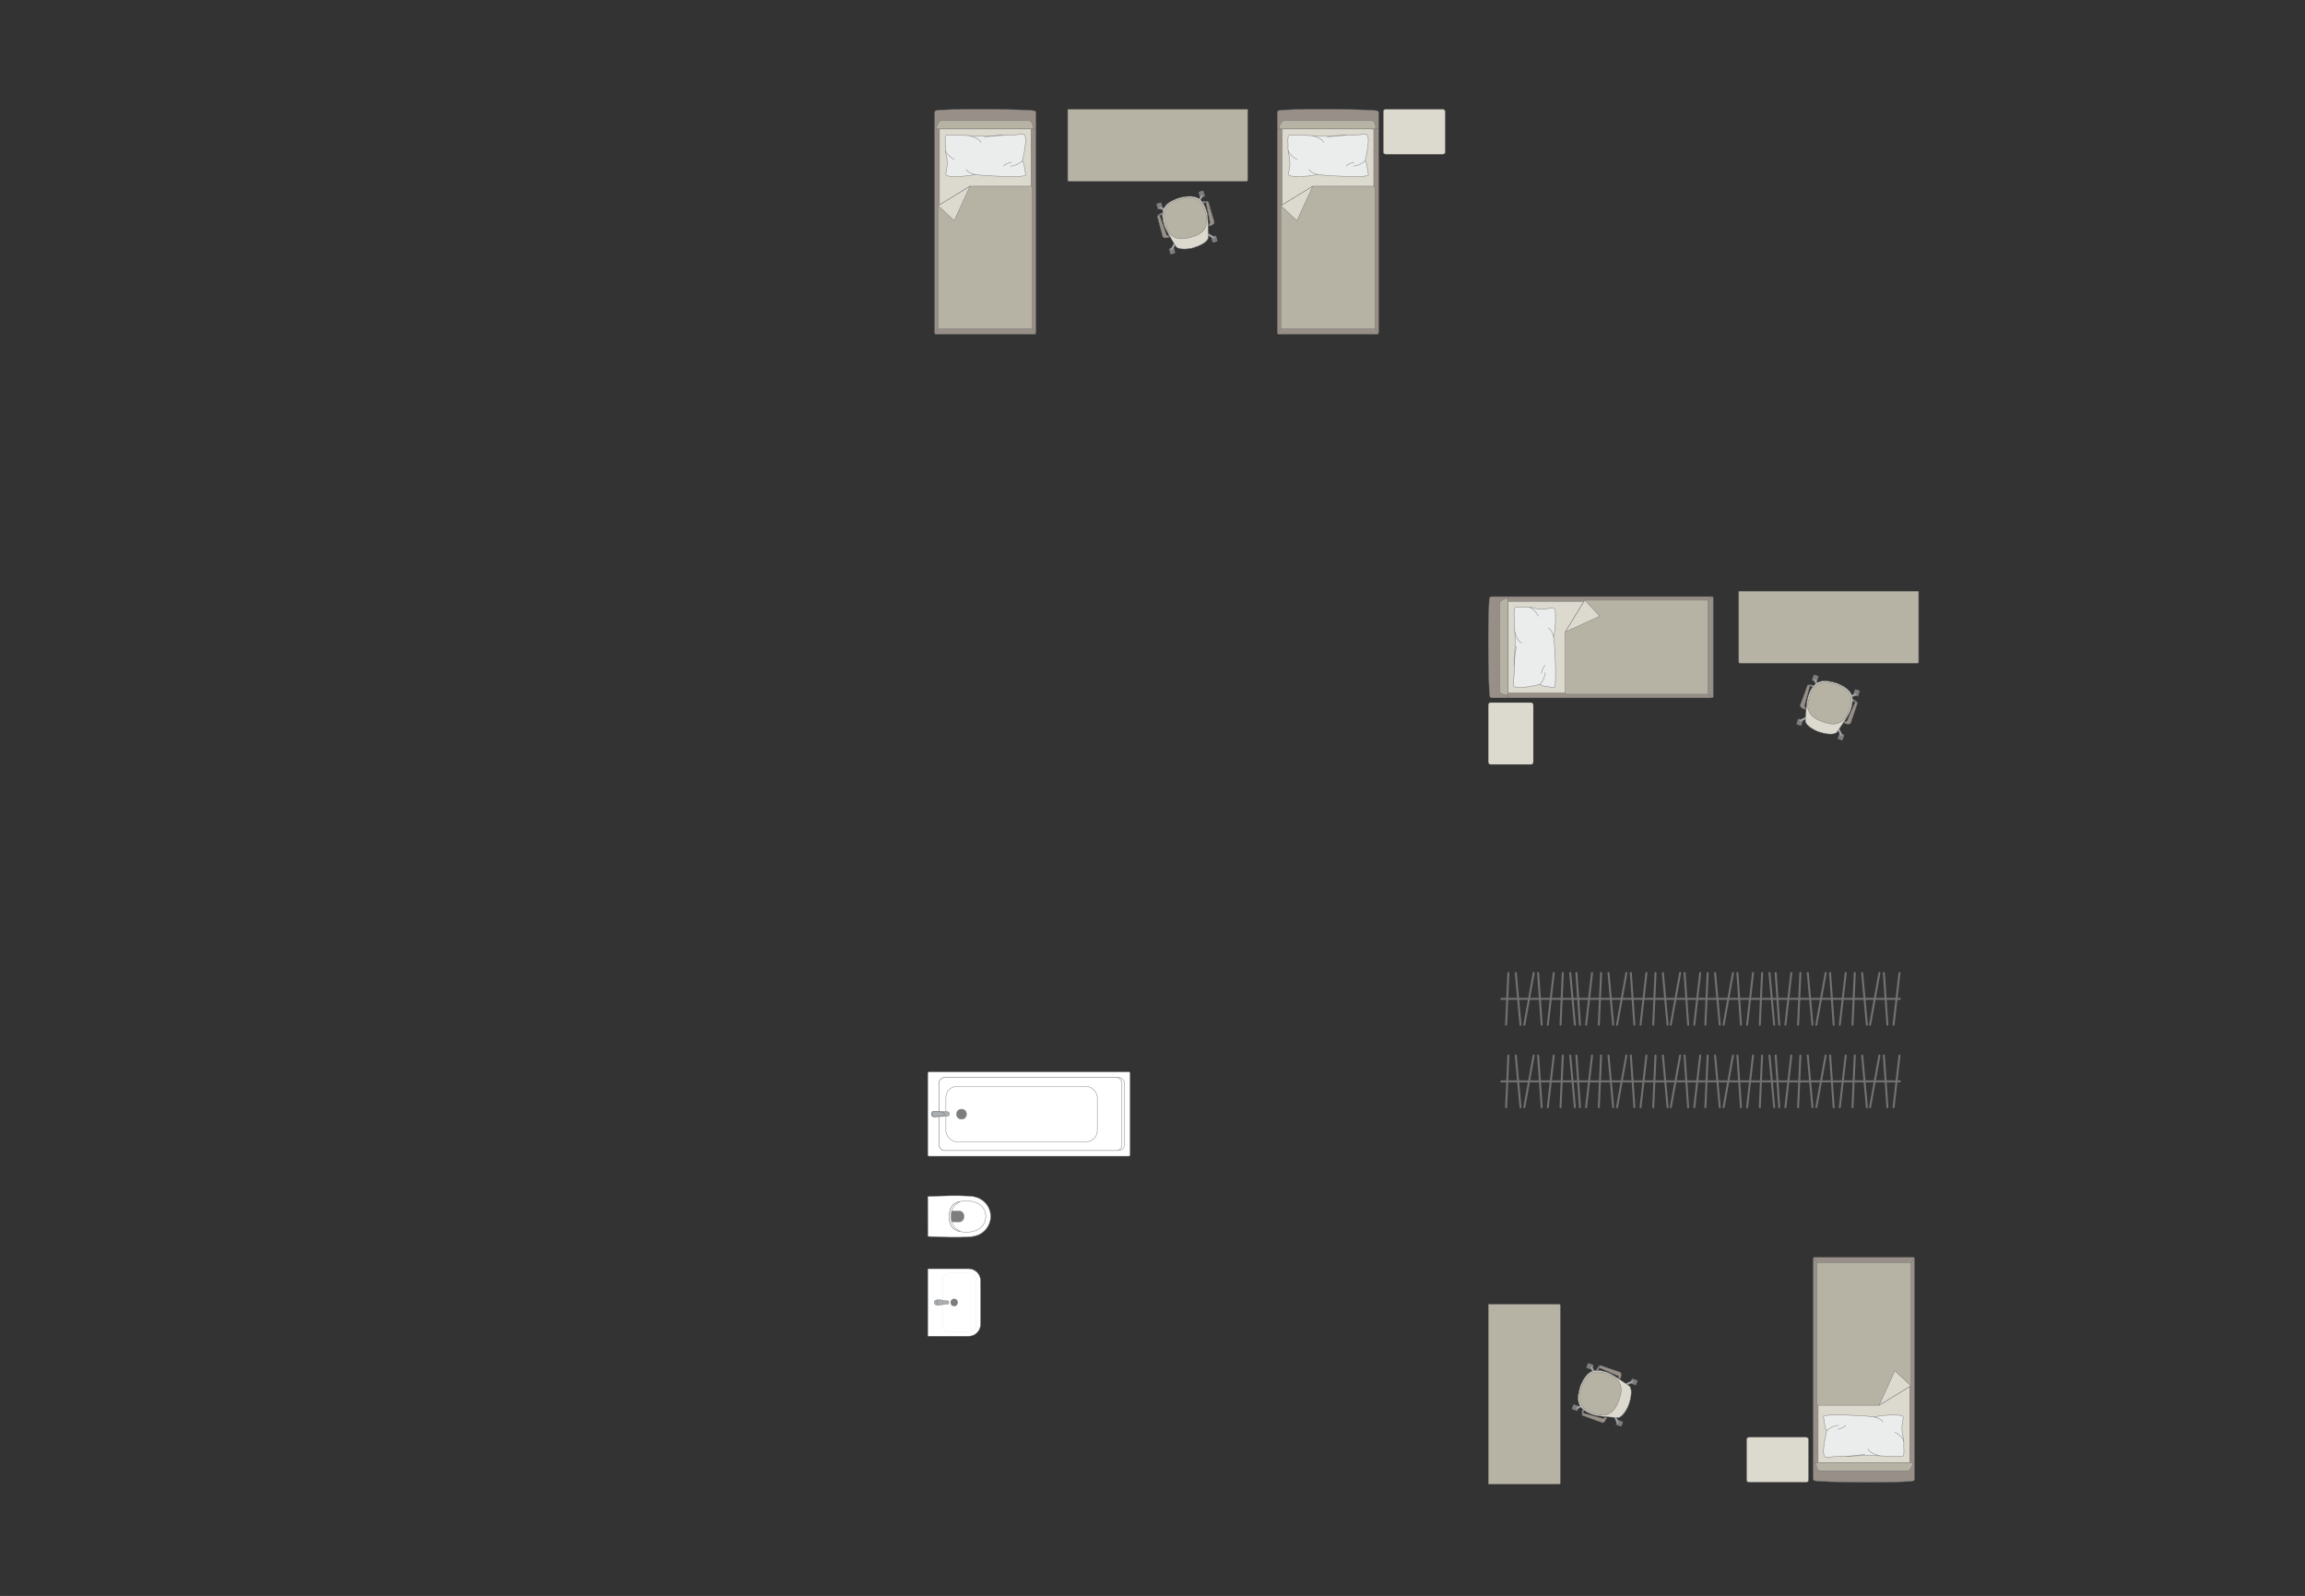 <?xml version="1.0" encoding="UTF-8"?>
<!DOCTYPE svg PUBLIC "-//W3C//DTD SVG 1.1//EN" "http://www.w3.org/Graphics/SVG/1.1/DTD/svg11.dtd">
<!-- Creator: CorelDRAW 2018 (64-Bit) -->
<svg xmlns="http://www.w3.org/2000/svg" xml:space="preserve" width="205.028mm" height="141.955mm" version="1.1" style="shape-rendering:geometricPrecision; text-rendering:geometricPrecision; image-rendering:optimizeQuality; fill-rule:evenodd; clip-rule:evenodd"
viewBox="0 0 18477.27 12793.12"
 xmlns:xlink="http://www.w3.org/1999/xlink">
 <rect x="0" y="0" width="18477.27" height="12793.12" fill="#333333" stroke="none"/>
 <defs>
  <style type="text/css">
   <![CDATA[
    .str0 {stroke:#727271;stroke-width:3.17;stroke-miterlimit:22.926}
    .str1 {stroke:#727271;stroke-width:3.17;stroke-linejoin:round;stroke-miterlimit:22.926}
    .str2 {stroke:#727271;stroke-width:3.17;stroke-linecap:round;stroke-linejoin:round;stroke-miterlimit:22.926}
    .str3 {stroke:#727271;stroke-width:15.89;stroke-linecap:round;stroke-linejoin:round;stroke-miterlimit:22.926}
    .fil1 {fill:none}
    .fil4 {fill:#EBECEC}
    .fil2 {fill:#DCD9CF}
    .fil3 {fill:#B6B3A5}
    .fil6 {fill:#AAAEB1}
    .fil0 {fill:#989088}
    .fil5 {fill:#7C7D7E}
    .fil7 {fill:white}
   ]]>
  </style>
 </defs>
 <g id="мебель">
  <g id="_2796003593120">
   <g>
    <path class="fil0 str0" d="M8296.27 889.4c-34.7,-15.58 -762.76,-19.82 -796.84,-1.73 -3.87,0 -7.02,9.14 -7.02,15.93l0 1762.24c0,6.8 3.15,12.38 7.02,12.38l797.05 0c3.87,0 7.02,-5.58 7.02,-12.38l0 -1632.23 0 -130.02c0,-6.8 -3.37,-14.2 -7.23,-14.2z"/>
    <line class="fil1 str0" x1="8303.5" y1="1033.47" x2="7492.41" y2= "1033.47" />
    <polygon class="fil2 str0" points="7530.6,1033.47 7530.6,2621.57 8264.8,2621.57 8264.8,1033.47 "/>
    <line class="fil1 str0" x1="8301.65" y1="2674.19" x2="8264.8" y2= "2621.57" />
    <line class="fil1 str0" x1="7530.6" y1="2621.57" x2="7493.97" y2= "2673.59" />
    <path class="fil3 str0" d="M8280.94 1033.47c-0.19,-30.29 -10.53,-64.99 -28.75,-66.3l-709.51 0c-20.98,0.5 -43.88,66.3 -33.73,66.3l771.99 0z"/>
    <path class="fil3 str0" d="M7520.56 1648.92l0 987.11 754.19 0 0 -1130.48c-0.35,-10.23 -6.54,-12.8 -12.43,-12.8 -244.41,0 -242.1,0 -486.51,0 -46.7,28.57 -219.15,134.07 -255.25,156.16z"/>
    <polygon class="fil2 str1" points="7520.57,1648.93 7649.24,1769.58 7775.81,1492.77 "/>
   </g>
   <g>
    <path class="fil4 str2" d="M8205.99 1077.63c-8.01,-3.9 -58.93,2.36 -88.48,4.71 0,0 -246.27,9.07 -270.4,7.95 -30.54,2.29 -241.03,-15.83 -263.14,-4.3 -11.92,3.9 -6.03,72.84 -6.03,72.84 0,0 -4.09,55.12 7.18,86.95 11.27,31.84 6.22,89.72 6.22,89.72 0,0 -11.79,61.41 -8.86,64.02 1.61,11.35 32.75,13.47 32.75,13.47 0,0 112.62,7.98 200.78,-14.73 15.16,9.4 413.61,29.57 406.12,4.45l-14.46 -90.67 -12.11 -22.35c0,0 50.22,-199.2 10.43,-212.07z"/>
    <path class="fil1 str2" d="M7863.17 1143.2c-5.69,-33.42 -88.08,-54.83 -88.08,-54.83"/>
    <path class="fil1 str2" d="M7648.93 1278.29c-64.4,-37.36 -69.08,-72.25 -69.08,-72.25"/>
    <path class="fil1 str2" d="M7745.02 1358.07c14.58,30.34 70.99,40.2 70.99,40.2"/>
    <path class="fil1 str2" d="M8195.56 1289.7c-46.1,41.06 -93.93,41.92 -93.93,41.92"/>
    <path class="fil1 str2" d="M8106.6 1301.09c-49.53,10.33 -62.63,30.54 -62.63,30.54"/>
    <path class="fil1 str2" d="M8039.49 1085.11c-87.88,-0.28 -149.13,16.37 -149.13,16.37"/>
   </g>
  </g>
  <rect class="fil2 str0" x="11089.13" y="875.91" width="495.67" height="360.48" rx="19.27" ry="16.01"/>
  <g id="_2796003601152">
   <g>
    <path class="fil0 str0" d="M11043.66 889.4c-34.7,-15.58 -762.76,-19.82 -796.84,-1.73 -3.87,0 -7.02,9.14 -7.02,15.93l0 1762.24c0,6.8 3.15,12.38 7.02,12.38l797.05 0c3.87,0 7.02,-5.58 7.02,-12.38l0 -1632.23 0 -130.02c0,-6.8 -3.37,-14.2 -7.23,-14.2z"/>
    <line class="fil1 str0" x1="11050.88" y1="1033.47" x2="10239.79" y2= "1033.47" />
    <polygon class="fil2 str0" points="10277.98,1033.47 10277.98,2621.57 11012.19,2621.57 11012.19,1033.47 "/>
    <line class="fil1 str0" x1="11049.04" y1="2674.19" x2="11012.19" y2= "2621.57" />
    <line class="fil1 str0" x1="10277.98" y1="2621.57" x2="10241.35" y2= "2673.59" />
    <path class="fil3 str0" d="M11028.33 1033.47c-0.19,-30.29 -10.53,-64.99 -28.75,-66.3l-709.51 0c-20.98,0.5 -43.88,66.3 -33.73,66.3l771.99 0z"/>
    <path class="fil3 str0" d="M10267.94 1648.92l0 987.11 754.19 0 0 -1130.48c-0.35,-10.23 -6.54,-12.8 -12.43,-12.8 -244.41,0 -242.1,0 -486.51,0 -46.7,28.57 -219.15,134.07 -255.25,156.16z"/>
    <polygon class="fil2 str1" points="10267.95,1648.93 10396.62,1769.58 10523.19,1492.77 "/>
   </g>
   <g>
    <path class="fil4 str2" d="M10953.37 1077.63c-8.01,-3.9 -58.93,2.36 -88.48,4.71 0,0 -246.27,9.07 -270.4,7.95 -30.54,2.29 -241.03,-15.83 -263.14,-4.3 -11.92,3.9 -6.03,72.84 -6.03,72.84 0,0 -4.09,55.12 7.18,86.95 11.27,31.84 6.22,89.72 6.22,89.72 0,0 -11.79,61.41 -8.86,64.02 1.61,11.35 32.75,13.47 32.75,13.47 0,0 112.62,7.98 200.78,-14.73 15.16,9.4 413.61,29.57 406.12,4.45l-14.46 -90.67 -12.11 -22.35c0,0 50.22,-199.2 10.43,-212.07z"/>
    <path class="fil1 str2" d="M10610.55 1143.2c-5.69,-33.42 -88.08,-54.83 -88.08,-54.83"/>
    <path class="fil1 str2" d="M10396.32 1278.29c-64.4,-37.36 -69.08,-72.25 -69.08,-72.25"/>
    <path class="fil1 str2" d="M10492.4 1358.07c14.58,30.34 70.99,40.2 70.99,40.2"/>
    <path class="fil1 str2" d="M10942.95 1289.7c-46.1,41.06 -93.93,41.92 -93.93,41.92"/>
    <path class="fil1 str2" d="M10853.99 1301.09c-49.53,10.33 -62.63,30.54 -62.63,30.54"/>
    <path class="fil1 str2" d="M10786.87 1085.11c-87.88,-0.28 -149.13,16.37 -149.13,16.37"/>
   </g>
  </g>
  <rect class="fil2 str0" transform="matrix(-1.29034E-14 0.487 0.405 1.07249E-14 11930.7 5631.99)" width="1017.37" height="890.2" rx="39.55" ry="39.55"/>
  <g id="_2796003612640">
   <g>
    <path class="fil0 str0" d="M11944.22 5586.51c-15.58,-34.7 -19.82,-762.76 -1.73,-796.84 0,-3.87 9.14,-7.02 15.93,-7.02l1762.24 0c6.8,0 12.38,3.15 12.38,7.02l0 797.05c0,3.87 -5.58,7.02 -12.38,7.02l-1632.23 0 -130.02 0c-6.8,0 -14.2,-3.37 -14.2,-7.23z"/>
    <line class="fil1 str0" x1="12088.29" y1="5593.74" x2="12088.29" y2= "4782.65" />
    <polygon class="fil2 str0" points="12088.29,4820.83 13676.39,4820.83 13676.39,5555.04 12088.29,5555.04 "/>
    <line class="fil1 str0" x1="13729.02" y1="5591.89" x2="13676.39" y2= "5555.04" />
    <line class="fil1 str0" x1="13676.39" y1="4820.83" x2="13728.41" y2= "4784.21" />
    <path class="fil3 str0" d="M12088.29 5571.18c-30.29,-0.19 -64.99,-10.53 -66.3,-28.75l0 -709.51c0.5,-20.98 66.3,-43.88 66.3,-33.73l0 771.99z"/>
    <path class="fil3 str0" d="M12703.75 4810.79l987.11 0 0 754.19 -1130.48 0c-10.23,-0.35 -12.8,-6.54 -12.8,-12.43 0,-244.41 0,-242.1 0,-486.51 28.57,-46.7 134.07,-219.15 156.16,-255.25z"/>
    <polygon class="fil2 str1" points="12703.76,4810.8 12824.4,4939.48 12547.59,5066.04 "/>
   </g>
   <g>
    <path class="fil4 str2" d="M12132.45 5496.22c-3.9,-8.01 2.36,-58.93 4.71,-88.48 0,0 9.07,-246.27 7.95,-270.4 2.29,-30.54 -15.83,-241.03 -4.3,-263.14 3.9,-11.92 72.84,-6.03 72.84,-6.03 0,0 55.12,-4.09 86.95,7.18 31.84,11.27 89.72,6.22 89.72,6.22 0,0 61.41,-11.79 64.02,-8.86 11.35,1.61 13.47,32.75 13.47,32.75 0,0 7.98,112.62 -14.73,200.78 9.4,15.16 29.57,413.61 4.45,406.12l-90.67 -14.46 -22.35 -12.11c0,0 -199.2,50.22 -212.07,10.43z"/>
    <path class="fil1 str2" d="M12198.02 5153.4c-33.42,-5.69 -54.83,-88.08 -54.83,-88.08"/>
    <path class="fil1 str2" d="M12333.11 4939.17c-37.36,-64.4 -72.25,-69.08 -72.25,-69.08"/>
    <path class="fil1 str2" d="M12412.89 5035.26c30.34,14.58 40.2,70.99 40.2,70.99"/>
    <path class="fil1 str2" d="M12344.52 5485.8c41.06,-46.1 41.92,-93.93 41.92,-93.93"/>
    <path class="fil1 str2" d="M12355.92 5396.84c10.33,-49.53 30.54,-62.63 30.54,-62.63"/>
    <path class="fil1 str2" d="M12139.93 5329.73c-0.28,-87.88 16.37,-149.13 16.37,-149.13"/>
   </g>
  </g>
  <path class="fil3 str0" d="M12498.53 10455.35l-567.71 0 0 1441.94 567.71 0c4.98,0 9.05,-4.06 9.05,-9.05l0 -1423.84c0,-4.98 -4.06,-9.05 -9.05,-9.05z"/>
  <g id="_2796003621152">
   <rect class="fil5 str1" transform="matrix(0.02 -0.057 -0.057 -0.02 12644.1 11311.2)" width="683.54" height="782.9" rx="33.81" ry="33.81"/>
   <rect class="fil5 str1" transform="matrix(0.02 -0.057 -0.057 -0.02 12761 10980.4)" width="683.54" height="782.9" rx="33.81" ry="33.81"/>
   <rect class="fil5 str1" transform="matrix(0.02 -0.057 -0.057 -0.02 12996.6 11435.8)" width="683.54" height="782.9" rx="33.81" ry="33.81"/>
   <rect class="fil5 str1" transform="matrix(0.02 -0.057 -0.057 -0.02 13113.6 11105)" width="683.54" height="782.9" rx="33.81" ry="33.81"/>
   <rect class="fil5 str1" transform="matrix(0.017 -0.048 -0.049 -0.017 12648.4 11299)" width="306.01" height="914.04"/>
   <rect class="fil5 str1" transform="matrix(0.017 -0.048 -0.049 -0.017 12765.3 10968.1)" width="306.01" height="914.04"/>
   <rect class="fil5 str1" transform="matrix(0.017 -0.048 -0.049 -0.017 13117.9 11092.8)" width="306.01" height="914.04"/>
   <rect class="fil5 str1" transform="matrix(0.017 -0.048 -0.049 -0.017 13000.9 11423.6)" width="306.01" height="914.04"/>
   <path class="fil6 str0" d="M12972.18 11411.12l0 0c3.62,-1.72 4.87,-6.65 2.85,-10.97l-25.37 -54.1c-2.03,-4.33 -7.09,-6.23 -10.72,-4.5l0 0c-3.61,1.73 -5.31,6.86 -3.22,11.15l26.13 53.74c2.09,4.29 6.7,6.41 10.33,4.68z"/>
   <path class="fil6 str0" d="M13092.3 11071.31l0 0c1.73,3.62 -0.4,8.24 -4.68,10.32l-53.74 26.14c-4.29,2.09 -9.43,0.39 -11.16,-3.24l0 0c-1.73,-3.61 0.18,-8.67 4.51,-10.7l54.1 -25.38c4.32,-2.03 9.24,-0.78 10.97,2.85z"/>
   <path class="fil6 str0" d="M12753.06 10951.39l0 0c-3.62,1.73 -4.88,6.65 -2.85,10.98l25.37 54.1c2.02,4.32 7.08,6.23 10.71,4.5l0 0c3.62,-1.73 5.31,-6.86 3.23,-11.15l-26.14 -53.74c-2.08,-4.29 -6.7,-6.42 -10.32,-4.69z"/>
   <path class="fil6 str0" d="M12632.84 11291.49l0 0c-1.73,-3.62 0.39,-8.24 4.68,-10.32l53.73 -26.14c4.29,-2.09 9.43,-0.39 11.16,3.24l0 0c1.73,3.62 -0.18,8.67 -4.5,10.7l-54.1 25.38c-4.32,2.03 -9.25,0.78 -10.97,-2.85z"/>
   <path class="fil2 str0" d="M13059.05 11252.45l0 0c31.04,-96.47 13.1,-135.2 -0.61,-143.58 -43.83,-30.06 -125.1,-87.33 -163.34,-103.22 -114.63,-42.57 -176.69,-20.67 -227.22,108.52l0 0c-28.5,95.08 -39.09,180.4 108.53,227.22 33.27,11.17 129.33,18.97 195.14,21.96 25.79,0.99 68.77,-54.29 87.51,-110.9z"/>
   <path class="fil3 str0" d="M12978.74 11221.09l0 0c24.43,-69.12 41.33,-160.44 -95.03,-208.65l0 0c-98.66,-34.88 -163.55,-14.82 -205.9,104.95l0 0c-36.96,104.56 -19.55,171.14 94.1,211.32l0 0c95.47,33.75 162.17,18.74 206.84,-107.62z"/>
   <path class="fil0 str0" d="M12861.94 11361.69l15.45 5.46c0,0 -14.29,43.5 -34.06,36.52 -19.76,-6.98 -156.8,-57.22 -156.8,-57.22 -8.4,-3.18 -3.02,-21.21 6.58,-18.63l157.5 43.54c2.56,0.75 8.93,-1.06 11.34,-9.67z"/>
   <path class="fil5 str1" d="M12693.1 11327.82c0,0 -0.44,-11.27 5.96,-23.66l-9.99 -8.24c0,0 -12.41,21.62 -5.94,38.84l9.97 -6.95z"/>
   <path class="fil6 str0" d="M12695.88 11311.69c0,0 -7.29,-5.52 -12.22,-2.74 1.38,-4.67 3.3,-9.01 5.4,-13l10 8.21 -3.18 7.53z"/>
   <polygon class="fil5 str1" points="12867.19,11355.98 12864.81,11362.71 12875.51,11366.5 12878.86,11357 "/>
   <path class="fil0 str0" d="M12974.17 11044.07l15.45 5.45c0,0 16.23,-42.82 -3.53,-49.8 -19.76,-6.98 -157.94,-54.05 -157.94,-54.05 -8.53,-2.79 -15.67,14.6 -6.59,18.63l149.87 65.11c2.46,1.03 6.28,6.44 2.74,14.65z"/>
   <path class="fil5 str1" d="M12821.56 10964.3c0,0 -7.31,8.07 -10.11,21.73l-12.97 0.01c0,0 3.84,-24.08 19.69,-33.41l3.39 11.67z"/>
   <path class="fil6 str0" d="M12813.59 10978.6c0,0 -9.15,-0.29 -11.23,-5.55 -1.87,4.51 -3,8.54 -3.87,12.96l12.96 0.03 2.14 -7.43z"/>
   <polygon class="fil5 str1" points="12974.67,11051.81 12977.05,11045.08 12987.74,11048.86 12984.38,11058.36 "/>
  </g>
  <path class="fil3 str0" d="M15380.15 5306.75l0 -567.71 -1441.94 0 0 567.71c0,4.98 4.06,9.05 9.05,9.05l1423.84 0c4.98,0 9.05,-4.06 9.05,-9.05z"/>
  <g id="_2796003640480">
   <rect class="fil5 str1" transform="matrix(0.057 0.02 0.02 -0.057 14524.3 5452.29)" width="683.54" height="782.9" rx="33.81" ry="33.81"/>
   <rect class="fil5 str1" transform="matrix(0.057 0.02 0.02 -0.057 14855.1 5569.25)" width="683.54" height="782.9" rx="33.81" ry="33.81"/>
   <rect class="fil5 str1" transform="matrix(0.057 0.02 0.02 -0.057 14399.7 5804.85)" width="683.54" height="782.9" rx="33.81" ry="33.81"/>
   <rect class="fil5 str1" transform="matrix(0.057 0.02 0.02 -0.057 14730.5 5921.81)" width="683.54" height="782.9" rx="33.81" ry="33.81"/>
   <rect class="fil5 str1" transform="matrix(0.048 0.017 0.017 -0.049 14536.5 5456.61)" width="306.01" height="914.04"/>
   <rect class="fil5 str1" transform="matrix(0.048 0.017 0.017 -0.049 14867.4 5573.56)" width="306.01" height="914.04"/>
   <rect class="fil5 str1" transform="matrix(0.048 0.017 0.017 -0.049 14742.7 5926.12)" width="306.01" height="914.04"/>
   <rect class="fil5 str1" transform="matrix(0.048 0.017 0.017 -0.049 14411.9 5809.17)" width="306.01" height="914.04"/>
   <path class="fil6 str0" d="M14424.37 5780.4l0 0c1.72,3.62 6.65,4.87 10.97,2.85l54.1 -25.37c4.33,-2.03 6.23,-7.09 4.5,-10.72l0 0c-1.73,-3.61 -6.86,-5.31 -11.15,-3.22l-53.74 26.13c-4.29,2.09 -6.41,6.7 -4.68,10.33z"/>
   <path class="fil6 str0" d="M14764.18 5900.52l0 0c-3.62,1.73 -8.24,-0.4 -10.32,-4.68l-26.14 -53.74c-2.09,-4.29 -0.39,-9.43 3.24,-11.16l0 0c3.61,-1.73 8.67,0.18 10.7,4.51l25.38 54.1c2.03,4.32 0.78,9.24 -2.85,10.97z"/>
   <path class="fil6 str0" d="M14884.11 5561.28l0 0c-1.73,-3.62 -6.65,-4.88 -10.98,-2.85l-54.1 25.37c-4.32,2.02 -6.23,7.08 -4.5,10.71l0 0c1.73,3.62 6.86,5.31 11.15,3.23l53.74 -26.14c4.29,-2.08 6.42,-6.7 4.69,-10.32z"/>
   <path class="fil6 str0" d="M14544.01 5441.06l0 0c3.62,-1.73 8.24,0.39 10.32,4.68l26.14 53.73c2.09,4.29 0.39,9.43 -3.24,11.16l0 0c-3.62,1.73 -8.67,-0.18 -10.7,-4.5l-25.38 -54.1c-2.03,-4.32 -0.78,-9.25 2.85,-10.97z"/>
   <path class="fil2 str0" d="M14583.05 5867.27l0 0c96.47,31.04 135.2,13.1 143.58,-0.61 30.06,-43.83 87.33,-125.1 103.22,-163.34 42.57,-114.63 20.67,-176.69 -108.52,-227.22l0 0c-95.08,-28.5 -180.4,-39.09 -227.22,108.53 -11.17,33.27 -18.97,129.33 -21.96,195.14 -0.99,25.79 54.29,68.77 110.9,87.51z"/>
   <path class="fil3 str0" d="M14614.4 5786.96l0 0c69.12,24.43 160.44,41.33 208.65,-95.03l0 0c34.88,-98.66 14.82,-163.55 -104.95,-205.9l0 0c-104.56,-36.96 -171.14,-19.55 -211.32,94.1l0 0c-33.75,95.47 -18.74,162.17 107.62,206.84z"/>
   <path class="fil0 str0" d="M14473.8 5670.16l-5.46 15.45c0,0 -43.5,-14.29 -36.52,-34.06 6.98,-19.76 57.22,-156.8 57.22,-156.8 3.18,-8.4 21.21,-3.02 18.63,6.58l-43.54 157.5c-0.75,2.56 1.06,8.93 9.67,11.34z"/>
   <path class="fil5 str1" d="M14507.67 5501.33c0,0 11.27,-0.44 23.66,5.96l8.24 -9.99c0,0 -21.62,-12.41 -38.84,-5.94l6.95 9.97z"/>
   <path class="fil6 str0" d="M14523.8 5504.1c0,0 5.52,-7.29 2.74,-12.22 4.67,1.38 9.01,3.3 13,5.4l-8.21 10 -7.53 -3.18z"/>
   <polygon class="fil5 str1" points="14479.52,5675.41 14472.78,5673.03 14469,5683.73 14478.5,5687.08 "/>
   <path class="fil0 str0" d="M14791.43 5782.39l-5.45 15.45c0,0 42.82,16.23 49.8,-3.53 6.98,-19.76 54.05,-157.94 54.05,-157.94 2.79,-8.53 -14.6,-15.67 -18.63,-6.59l-65.11 149.87c-1.03,2.46 -6.44,6.28 -14.65,2.74z"/>
   <path class="fil5 str1" d="M14871.19 5629.78c0,0 -8.07,-7.31 -21.73,-10.11l-0.01 -12.97c0,0 24.08,3.84 33.41,19.69l-11.67 3.39z"/>
   <path class="fil6 str0" d="M14856.9 5621.81c0,0 0.29,-9.15 5.55,-11.23 -4.51,-1.87 -8.54,-3 -12.96,-3.87l-0.03 12.96 7.43 2.14z"/>
   <polygon class="fil5 str1" points="14783.68,5782.89 14790.42,5785.27 14786.63,5795.97 14777.13,5792.61 "/>
  </g>
  <rect class="fil2 str0" x="14001.46" y="11521.14" width="495.67" height="360.48" rx="19.27" ry="16.01"/>
  <g id="_2796101610816">
   <g>
    <path class="fil0 str0" d="M14542.6 11868.14c34.7,15.58 762.76,19.82 796.84,1.73 3.87,0 7.02,-9.14 7.02,-15.93l0 -1762.24c0,-6.8 -3.15,-12.38 -7.02,-12.38l-797.05 0c-3.87,0 -7.02,5.58 -7.02,12.38l0 1632.23 0 130.02c0,6.8 3.37,14.2 7.23,14.2z"/>
    <line class="fil1 str0" x1="14535.37" y1="11724.07" x2="15346.46" y2= "11724.07" />
    <polygon class="fil2 str0" points="15308.28,11724.07 15308.28,10135.97 14574.07,10135.97 14574.07,11724.07 "/>
    <line class="fil1 str0" x1="14537.22" y1="10083.34" x2="14574.07" y2= "10135.97" />
    <line class="fil1 str0" x1="15308.28" y1="10135.97" x2="15344.9" y2= "10083.95" />
    <path class="fil3 str0" d="M14557.93 11724.07c0.19,30.29 10.53,64.99 28.75,66.3l709.51 0c20.98,-0.5 43.88,-66.3 33.73,-66.3l-771.99 0z"/>
    <path class="fil3 str0" d="M15318.32 11108.61l0 -987.11 -754.19 0 0 1130.48c0.35,10.23 6.54,12.8 12.43,12.8 244.41,0 242.1,0 486.51,0 46.7,-28.57 219.15,-134.07 255.25,-156.16z"/>
    <polygon class="fil2 str1" points="15318.31,11108.61 15189.63,10987.96 15063.07,11264.77 "/>
   </g>
   <g>
    <path class="fil4 str2" d="M14632.88 11679.91c8.01,3.9 58.93,-2.36 88.48,-4.71 0,0 246.27,-9.07 270.4,-7.95 30.54,-2.29 241.03,15.83 263.14,4.3 11.92,-3.9 6.03,-72.84 6.03,-72.84 0,0 4.09,-55.12 -7.18,-86.95 -11.27,-31.84 -6.22,-89.72 -6.22,-89.72 0,0 11.79,-61.41 8.86,-64.02 -1.61,-11.35 -32.75,-13.47 -32.75,-13.47 0,0 -112.62,-7.98 -200.78,14.73 -15.16,-9.4 -413.61,-29.57 -406.12,-4.45l14.46 90.67 12.11 22.35c0,0 -50.22,199.2 -10.43,212.07z"/>
    <path class="fil1 str2" d="M14975.7 11614.34c5.69,33.42 88.08,54.83 88.08,54.83"/>
    <path class="fil1 str2" d="M15189.94 11479.25c64.4,37.36 69.08,72.25 69.08,72.25"/>
    <path class="fil1 str2" d="M15093.85 11399.47c-14.58,-30.34 -70.99,-40.2 -70.99,-40.2"/>
    <path class="fil1 str2" d="M14643.31 11467.84c46.1,-41.06 93.93,-41.92 93.93,-41.92"/>
    <path class="fil1 str2" d="M14732.27 11456.45c49.53,-10.33 62.63,-30.54 62.63,-30.54"/>
    <path class="fil1 str2" d="M14799.38 11672.43c87.88,0.28 149.13,-16.37 149.13,-16.37"/>
   </g>
  </g>
  <g id="_2796101550016">
   <line class="fil1 str3" x1="12034.82" y1="8668.36" x2="13632.31" y2= "8668.36" />
   <line class="fil1 str3" x1="12073.22" y1="8875.55" x2="12091.46" y2= "8461.18" />
   <line class="fil1 str3" x1="12150.81" y1="8461.18" x2="12188.43" y2= "8875.55" />
   <line class="fil1 str3" x1="12219.41" y1="8875.55" x2="12294.29" y2= "8461.18" />
   <line class="fil1 str3" x1="12358.36" y1="8875.55" x2="12329.82" y2= "8461.18" />
   <line class="fil1 str3" x1="12455.06" y1="8461.18" x2="12407.58" y2= "8875.55" />
   <line class="fil1 str3" x1="12509.43" y1="8875.55" x2="12527.67" y2= "8461.18" />
   <line class="fil1 str3" x1="12586.93" y1="8461.18" x2="12624.55" y2= "8875.55" />
   <line class="fil1 str3" x1="12665.3" y1="8875.55" x2="12636.76" y2= "8461.18" />
   <line class="fil1 str3" x1="12762" y1="8461.18" x2="12714.52" y2= "8875.55" />
   <line class="fil1 str3" x1="12816.37" y1="8875.55" x2="12834.61" y2= "8461.18" />
   <line class="fil1 str3" x1="12893.96" y1="8461.18" x2="12931.48" y2= "8875.55" />
   <line class="fil1 str3" x1="12962.56" y1="8875.55" x2="13037.35" y2= "8461.18" />
   <line class="fil1 str3" x1="13072.95" y1="8461.18" x2="13101.5" y2= "8875.55" />
   <line class="fil1 str3" x1="13150.72" y1="8875.55" x2="13198.11" y2= "8461.18" />
   <line class="fil1 str3" x1="13270.81" y1="8461.18" x2="13252.57" y2= "8875.55" />
   <line class="fil1 str3" x1="13367.69" y1="8875.55" x2="13330.07" y2= "8461.18" />
   <line class="fil1 str3" x1="13468.31" y1="8461.18" x2="13393.43" y2= "8875.55" />
   <line class="fil1 str3" x1="13532.38" y1="8875.55" x2="13503.84" y2= "8461.18" />
   <line class="fil1 str3" x1="13629.08" y1="8461.18" x2="13581.6" y2= "8875.55" />
  </g>
  <g id="_2796101561824">
   <line class="fil1 str3" x1="13632.31" y1="8668.36" x2="15229.8" y2= "8668.36" />
   <line class="fil1 str3" x1="13670.71" y1="8875.55" x2="13688.95" y2= "8461.18" />
   <line class="fil1 str3" x1="13748.29" y1="8461.18" x2="13785.91" y2= "8875.55" />
   <line class="fil1 str3" x1="13816.89" y1="8875.55" x2="13891.78" y2= "8461.18" />
   <line class="fil1 str3" x1="13955.84" y1="8875.55" x2="13927.3" y2= "8461.18" />
   <line class="fil1 str3" x1="14052.54" y1="8461.18" x2="14005.07" y2= "8875.55" />
   <line class="fil1 str3" x1="14106.91" y1="8875.55" x2="14125.15" y2= "8461.18" />
   <line class="fil1 str3" x1="14184.42" y1="8461.18" x2="14222.03" y2= "8875.55" />
   <line class="fil1 str3" x1="14262.79" y1="8875.55" x2="14234.25" y2= "8461.18" />
   <line class="fil1 str3" x1="14359.49" y1="8461.18" x2="14312.02" y2= "8875.55" />
   <line class="fil1 str3" x1="14413.85" y1="8875.55" x2="14432.09" y2= "8461.18" />
   <line class="fil1 str3" x1="14491.45" y1="8461.18" x2="14528.97" y2= "8875.55" />
   <line class="fil1 str3" x1="14560.04" y1="8875.55" x2="14634.84" y2= "8461.18" />
   <line class="fil1 str3" x1="14670.45" y1="8461.18" x2="14698.99" y2= "8875.55" />
   <line class="fil1 str3" x1="14748.21" y1="8875.55" x2="14795.6" y2= "8461.18" />
   <line class="fil1 str3" x1="14868.31" y1="8461.18" x2="14850.06" y2= "8875.55" />
   <line class="fil1 str3" x1="14965.18" y1="8875.55" x2="14927.56" y2= "8461.18" />
   <line class="fil1 str3" x1="15065.81" y1="8461.18" x2="14990.93" y2= "8875.55" />
   <line class="fil1 str3" x1="15129.87" y1="8875.55" x2="15101.33" y2= "8461.18" />
   <line class="fil1 str3" x1="15226.57" y1="8461.18" x2="15179.09" y2= "8875.55" />
  </g>
  <g id="_2796101572192">
   <line class="fil1 str3" x1="12034.82" y1="8006.97" x2="13632.31" y2= "8006.97" />
   <line class="fil1 str3" x1="12073.22" y1="8214.15" x2="12091.46" y2= "7799.78" />
   <line class="fil1 str3" x1="12150.81" y1="7799.78" x2="12188.43" y2= "8214.15" />
   <line class="fil1 str3" x1="12219.41" y1="8214.15" x2="12294.29" y2= "7799.78" />
   <line class="fil1 str3" x1="12358.36" y1="8214.15" x2="12329.82" y2= "7799.78" />
   <line class="fil1 str3" x1="12455.06" y1="7799.78" x2="12407.58" y2= "8214.15" />
   <line class="fil1 str3" x1="12509.43" y1="8214.15" x2="12527.67" y2= "7799.78" />
   <line class="fil1 str3" x1="12586.93" y1="7799.78" x2="12624.55" y2= "8214.15" />
   <line class="fil1 str3" x1="12665.3" y1="8214.15" x2="12636.76" y2= "7799.78" />
   <line class="fil1 str3" x1="12762" y1="7799.78" x2="12714.52" y2= "8214.15" />
   <line class="fil1 str3" x1="12816.37" y1="8214.15" x2="12834.61" y2= "7799.78" />
   <line class="fil1 str3" x1="12893.96" y1="7799.78" x2="12931.48" y2= "8214.15" />
   <line class="fil1 str3" x1="12962.56" y1="8214.15" x2="13037.35" y2= "7799.78" />
   <line class="fil1 str3" x1="13072.95" y1="7799.78" x2="13101.5" y2= "8214.15" />
   <line class="fil1 str3" x1="13150.72" y1="8214.15" x2="13198.11" y2= "7799.78" />
   <line class="fil1 str3" x1="13270.81" y1="7799.78" x2="13252.57" y2= "8214.15" />
   <line class="fil1 str3" x1="13367.69" y1="8214.15" x2="13330.07" y2= "7799.78" />
   <line class="fil1 str3" x1="13468.31" y1="7799.78" x2="13393.43" y2= "8214.15" />
   <line class="fil1 str3" x1="13532.38" y1="8214.15" x2="13503.84" y2= "7799.78" />
   <line class="fil1 str3" x1="13629.08" y1="7799.78" x2="13581.6" y2= "8214.15" />
  </g>
  <g id="_2796101586432">
   <line class="fil1 str3" x1="13632.31" y1="8006.97" x2="15229.8" y2= "8006.97" />
   <line class="fil1 str3" x1="13670.71" y1="8214.15" x2="13688.95" y2= "7799.78" />
   <line class="fil1 str3" x1="13748.29" y1="7799.78" x2="13785.91" y2= "8214.15" />
   <line class="fil1 str3" x1="13816.89" y1="8214.15" x2="13891.78" y2= "7799.78" />
   <line class="fil1 str3" x1="13955.84" y1="8214.15" x2="13927.3" y2= "7799.78" />
   <line class="fil1 str3" x1="14052.54" y1="7799.78" x2="14005.07" y2= "8214.15" />
   <line class="fil1 str3" x1="14106.91" y1="8214.15" x2="14125.15" y2= "7799.78" />
   <line class="fil1 str3" x1="14184.42" y1="7799.78" x2="14222.03" y2= "8214.15" />
   <line class="fil1 str3" x1="14262.79" y1="8214.15" x2="14234.25" y2= "7799.78" />
   <line class="fil1 str3" x1="14359.49" y1="7799.78" x2="14312.02" y2= "8214.15" />
   <line class="fil1 str3" x1="14413.85" y1="8214.15" x2="14432.09" y2= "7799.78" />
   <line class="fil1 str3" x1="14491.45" y1="7799.78" x2="14528.97" y2= "8214.15" />
   <line class="fil1 str3" x1="14560.04" y1="8214.15" x2="14634.84" y2= "7799.78" />
   <line class="fil1 str3" x1="14670.45" y1="7799.78" x2="14698.99" y2= "8214.15" />
   <line class="fil1 str3" x1="14748.21" y1="8214.15" x2="14795.6" y2= "7799.78" />
   <line class="fil1 str3" x1="14868.31" y1="7799.78" x2="14850.06" y2= "8214.15" />
   <line class="fil1 str3" x1="14965.18" y1="8214.15" x2="14927.56" y2= "7799.78" />
   <line class="fil1 str3" x1="15065.81" y1="7799.78" x2="14990.93" y2= "8214.15" />
   <line class="fil1 str3" x1="15129.87" y1="8214.15" x2="15101.33" y2= "7799.78" />
   <line class="fil1 str3" x1="15226.57" y1="7799.78" x2="15179.09" y2= "8214.15" />
  </g>
  <path class="fil3 str0" d="M10001.21 1444.42l0 -567.71 -1441.94 0 0 567.71c0,4.98 4.06,9.05 9.05,9.05l1423.84 0c4.98,0 9.05,-4.06 9.05,-9.05z"/>
  <g id="_2796130472752">
   <rect class="fil5 str1" transform="matrix(0.058 -0.016 -0.016 -0.058 9281.9 1679.38)" width="683.54" height="782.9" rx="33.81" ry="33.81"/>
   <rect class="fil5 str1" transform="matrix(0.058 -0.016 -0.016 -0.058 9619.85 1584.87)" width="683.54" height="782.9" rx="33.81" ry="33.81"/>
   <rect class="fil5 str1" transform="matrix(0.058 -0.016 -0.016 -0.058 9382.61 2039.5)" width="683.54" height="782.9" rx="33.81" ry="33.81"/>
   <rect class="fil5 str1" transform="matrix(0.058 -0.016 -0.016 -0.058 9720.56 1944.99)" width="683.54" height="782.9" rx="33.81" ry="33.81"/>
   <rect class="fil5 str1" transform="matrix(0.049 -0.014 -0.014 -0.05 9294.36 1675.89)" width="306.01" height="914.04"/>
   <rect class="fil5 str1" transform="matrix(0.049 -0.014 -0.014 -0.05 9632.32 1581.38)" width="306.01" height="914.04"/>
   <rect class="fil5 str1" transform="matrix(0.049 -0.014 -0.014 -0.05 9733.03 1941.5)" width="306.01" height="914.04"/>
   <rect class="fil5 str1" transform="matrix(0.049 -0.014 -0.014 -0.05 9395.08 2036.02)" width="306.01" height="914.04"/>
   <path class="fil6 str0" d="M9388.77 2005.29l0 0c3.5,1.97 8.25,0.16 10.62,-3.97l29.69 -51.86c2.37,-4.14 1.02,-9.38 -2.48,-11.35l0 0c-3.5,-1.97 -8.67,-0.41 -10.98,3.78l-28.95 52.27c-2.32,4.17 -1.4,9.17 2.1,11.14z"/>
   <path class="fil6 str0" d="M9735.87 1908.22l0 0c-1.96,3.5 -6.97,4.42 -11.14,2.1l-52.28 -28.93c-4.17,-2.32 -5.73,-7.5 -3.77,-10.99l0 0c1.96,-3.5 7.2,-4.83 11.35,-2.47l51.86 29.68c4.14,2.37 5.95,7.12 3.97,10.62z"/>
   <path class="fil6 str0" d="M9638.97 1561.7l0 0c-3.5,-1.96 -8.24,-0.15 -10.61,3.98l-29.69 51.86c-2.37,4.15 -1.02,9.38 2.48,11.36l0 0c3.5,1.96 8.66,0.4 10.98,-3.78l28.95 -52.28c2.31,-4.17 1.39,-9.17 -2.11,-11.14z"/>
   <path class="fil6 str0" d="M9291.58 1658.85l0 0c1.96,-3.5 6.97,-4.41 11.14,-2.1l52.28 28.94c4.17,2.31 5.74,7.49 3.77,10.99l0 0c-1.96,3.5 -7.2,4.84 -11.35,2.47l-51.86 -29.68c-4.14,-2.37 -5.95,-7.12 -3.97,-10.62z"/>
   <path class="fil2 str0" d="M9568.55 1985.15l0 0c96.78,-30.07 118.16,-67 117.13,-83.05 -0.59,-53.14 -0.47,-152.57 -9.44,-193 -31.07,-118.27 -84.67,-156.46 -219.43,-123.52l0 0c-94.18,31.34 -170.09,71.72 -123.52,219.43 9.99,33.65 58.83,116.73 94.21,172.3 14.01,21.67 83.96,25.05 141.05,7.84z"/>
   <path class="fil3 str0" d="M9548.04 1901.41l0 0c70.6,-19.75 155.04,-58.43 116.08,-197.71l0 0c-28.18,-100.77 -81.89,-142.35 -204.24,-108.14l0 0c-106.8,29.88 -151.28,82.4 -118.82,198.47l0 0.01c27.28,97.52 77.9,143.45 206.97,107.36z"/>
   <path class="fil0 str0" d="M9365.84 1886.66l4.42 15.78c0,0 -43.81,13.32 -49.46,-6.87 -5.64,-20.19 -43.33,-161.2 -43.33,-161.2 -2.22,-8.7 15.62,-14.65 19.03,-5.33l54.91 153.9c0.87,2.52 6.01,6.7 14.43,3.71z"/>
   <path class="fil5 str1" d="M9296.5 1729.05c0,0 8.97,-6.85 22.77,-8.72l1 -12.91c0,0 -24.83,2.27 -35.19,17.47l11.42 4.16z"/>
   <path class="fil6 str0" d="M9311.29 1722.05c0,0 0.32,-9.14 -4.79,-11.57 4.61,-1.56 9.27,-2.49 13.73,-3.06l-0.96 12.91 -7.98 1.72z"/>
   <polygon class="fil5 str1" points="9373.54,1887.68 9366.67,1889.6 9369.72,1900.52 9379.42,1897.81 "/>
   <path class="fil0 str0" d="M9690.25 1795.9l4.42 15.77c0,0 44.37,-11.34 38.72,-31.52 -5.64,-20.19 -46.57,-160.29 -46.57,-160.29 -2.61,-8.6 -20.95,-4.43 -19.02,5.32l32.89 160.05c0.57,2.61 -1.67,8.85 -10.42,10.67z"/>
   <path class="fil5 str1" d="M9667.79 1625.18c0,0 -10.81,-1.34 -23.59,4.21l-7.46 -10.61c0,0 21.91,-10.7 38.65,-3.08l-7.6 9.48z"/>
   <path class="fil6 str0" d="M9651.5 1626.86c0,0 -5.02,-7.64 -1.91,-12.37 -4.76,1.05 -8.71,2.45 -12.82,4.28l7.43 10.62 7.31 -2.52z"/>
   <polygon class="fil5 str1" points="9684.21,1800.76 9691.08,1798.83 9694.14,1809.76 9684.43,1812.48 "/>
  </g>
  <g id="_2795528678208">
   <rect class="fil7 str0" x="7436.94" y="8592.39" width="1622.18" height="675.91" rx="10.23" ry="10.22"/>
   <rect class="fil7 str1" x="7527.59" y="8637.57" width="1486.34" height="585.41" rx="45.73" ry="45.27"/>
   <rect class="fil7 str0" x="7527.59" y="8637.57" width="1465.98" height="585.41" rx="45.11" ry="45.27"/>
   <rect class="fil7 str0" x="7582.29" y="8708.09" width="1213.78" height="444.93" rx="91.34" ry="88.29"/>
   <ellipse class="fil5 str0" cx="7707.6" cy="8931.25" rx="39.72" ry="39.71"/>
   <g>
    <path class="fil6 str0" d="M7482.17 8907.75l113.29 4.16c11.12,0.41 15.33,9.99 15.33,18.36l0 0c0,7.89 -6.47,16.92 -14,17.26l-114.62 5.26c-9.58,0.43 -17.43,-10.14 -17.43,-22.52l0 0c0,-12.39 7.85,-22.87 17.43,-22.52z"/>
    <path class="fil6 str0" d="M7492.16 8908.12l63.01 6.85c7.21,0.78 15.28,3.36 15.28,15.3l0 0c0,11.62 -9.4,14.55 -15.28,15.19l-61.83 6.81c-8.38,0.92 -18.23,-8.7 -18.23,-22.01l0 0c0,-13.36 9.14,-23.02 17.05,-22.15z"/>
   </g>
  </g>
  <g id="_2795528684992">
   <path class="fil7 str0" d="M7437.48 9909.45l-0.55 -314.39c0,-2.71 1.96,-4.33 4.31,-4.42 113.48,-4.1 223.82,-9.3 327.38,-2.94 120.73,4.31 169.59,92.71 172.52,152.34 5.55,60.47 -36.77,170.57 -172.52,174.65 -108.14,7.53 -218.25,1.04 -327.38,-2.93 -1.46,-0.14 -3.73,-0.23 -3.76,-2.32z"/>
   <path class="fil7 str0" d="M7657.99 9858.09c-66.71,-36.04 -66.71,-175.37 0,-213.78 66.93,-33.89 237.34,-30.23 244.22,102.61 0,143.32 -178.81,147.28 -244.22,111.16z"/>
   <path class="fil5 str0" d="M7623.11 9751.2l0 -35.07c0.02,-4.92 4.06,-7.7 7.93,-7.71 20.7,-0.11 41.4,-0.22 62.1,-0.32 47.48,6.72 44.8,81.89 -0.39,86.25 -20.57,-0.12 -41.14,-0.24 -61.71,-0.36 -3.75,0.14 -7.81,-1.84 -7.92,-5.33l-0.02 -37.45z"/>
   <path class="fil7 str0" d="M7682.54 9860.3l11.73 11.04c-46.16,-9.31 -83.98,-38.25 -86.31,-119.95 4.14,-74.76 31.51,-108.49 85.27,-119.28l-12.16 10.97c-38.49,18.11 -58.65,63.73 -57.97,108.11 -0.75,41.98 17.53,89.57 59.43,109.11z"/>
  </g>
  <g id="_2795528686080">
   <path class="fil7 str0" d="M7860.51 10267.05l0 348c0,52.86 -43.23,96.09 -96.09,96.09l-324.4 0c-1.7,0 -3.08,-1.38 -3.08,-3.08l0 -534.56c0,-1.7 1.38,-3.08 3.08,-3.08l323.85 0c53.15,0 96.64,43.48 96.64,96.64z"/>
   <rect class="fil7 str0" transform="matrix(-2.66633E-15 -0.101 0.162 -4.2773E-15 7559.06 10677.6)" width="4692.68" height="1633.11" rx="418.35" ry="418.35"/>
   <circle class="fil5 str0" transform="matrix(-4.43952E-15 -0.168 0.167 -4.4176E-15 7648.73 10440.8)" r="175.15"/>
   <g>
    <ellipse class="fil6 str0" cx="7510.5" cy="10440.73" rx="20.84" ry="20.8"/>
    <path class="fil6 str0" d="M7573.35 10454.33l23.29 0c4.67,0 8.48,-5.01 8.48,-11.14l0 -4.83c0,-6.13 -3.81,-11.14 -8.48,-11.14l-23.39 0c-14.98,0 -62.61,-25.18 -62.61,11.14l0 4.83c0,34.31 47.63,11.14 62.71,11.14z"/>
   </g>
  </g>
 </g>
 <g id="контур">
  <polygon class="fil1" points="-0,0 18477.27,0 18477.27,12793.12 -0,12793.12 "/>
 </g>
</svg>
